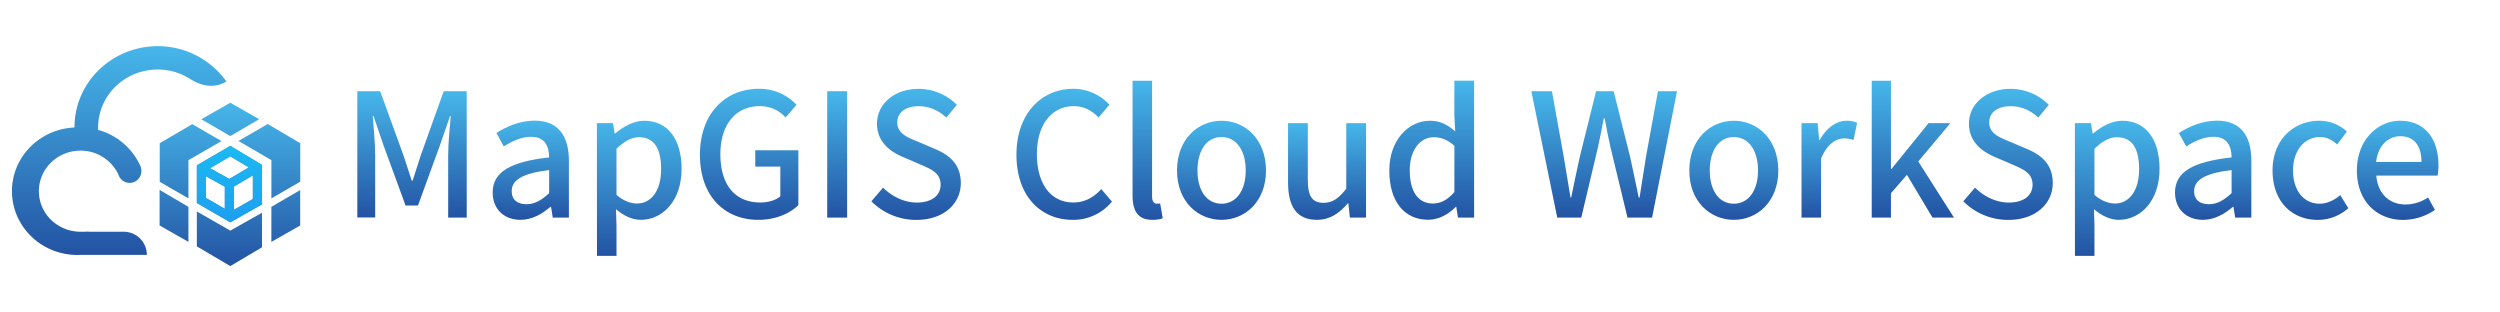 <svg id="图层_1" data-name="图层 1" xmlns="http://www.w3.org/2000/svg" xmlns:xlink="http://www.w3.org/1999/xlink" viewBox="0 0 1281 160"><defs><style>.cls-1{fill:url(#linear-gradient);}.cls-2{fill:url(#linear-gradient-2);}.cls-3{fill:url(#linear-gradient-3);}.cls-4{fill:url(#linear-gradient-4);}.cls-5{fill:url(#linear-gradient-5);}.cls-6{fill:url(#linear-gradient-6);}.cls-7{fill:url(#linear-gradient-7);}.cls-8{fill:url(#linear-gradient-8);}.cls-9{fill:url(#linear-gradient-9);}.cls-10{fill:url(#linear-gradient-10);}.cls-11{fill:url(#linear-gradient-11);}.cls-12{fill:url(#linear-gradient-12);}.cls-13{fill:url(#linear-gradient-13);}.cls-14{fill:url(#linear-gradient-14);}.cls-15{fill:url(#linear-gradient-15);}.cls-16{fill:url(#linear-gradient-16);}.cls-17{fill:url(#linear-gradient-17);}.cls-18{fill:url(#linear-gradient-18);}.cls-19{fill:url(#linear-gradient-19);}.cls-20{fill:url(#linear-gradient-20);}.cls-21{fill:url(#linear-gradient-21);}.cls-22{fill:url(#未命名的渐变_9);}.cls-23{fill:url(#linear-gradient-22);}</style><linearGradient id="linear-gradient" x1="211.12" y1="46.73" x2="211.12" y2="111.5" gradientUnits="userSpaceOnUse"><stop offset="0" stop-color="#46b7ea"/><stop offset="1" stop-color="#2353a3"/></linearGradient><linearGradient id="linear-gradient-2" x1="271.97" y1="61.87" x2="271.97" y2="112.64" xlink:href="#linear-gradient"/><linearGradient id="linear-gradient-3" x1="327.54" y1="61.87" x2="327.54" y2="131.12" xlink:href="#linear-gradient"/><linearGradient id="linear-gradient-4" x1="383.86" y1="45.5" x2="383.86" y2="112.64" xlink:href="#linear-gradient"/><linearGradient id="linear-gradient-5" x1="428.96" y1="46.73" x2="428.96" y2="111.5" xlink:href="#linear-gradient"/><linearGradient id="linear-gradient-6" x1="469.4" y1="45.5" x2="469.4" y2="112.64" xlink:href="#linear-gradient"/><linearGradient id="linear-gradient-7" x1="545.3" y1="45.5" x2="545.3" y2="112.64" xlink:href="#linear-gradient"/><linearGradient id="linear-gradient-8" x1="588.06" y1="41.36" x2="588.06" y2="112.64" xlink:href="#linear-gradient"/><linearGradient id="linear-gradient-9" x1="625.9" y1="61.87" x2="625.9" y2="112.64" xlink:href="#linear-gradient"/><linearGradient id="linear-gradient-10" x1="679.93" y1="63.1" x2="679.93" y2="112.64" xlink:href="#linear-gradient"/><linearGradient id="linear-gradient-11" x1="733.61" y1="41.36" x2="733.61" y2="112.64" xlink:href="#linear-gradient"/><linearGradient id="linear-gradient-12" x1="821.96" y1="46.73" x2="821.96" y2="111.5" xlink:href="#linear-gradient"/><linearGradient id="linear-gradient-13" x1="888.4" y1="61.87" x2="888.4" y2="112.64" xlink:href="#linear-gradient"/><linearGradient id="linear-gradient-14" x1="937.33" y1="61.87" x2="937.33" y2="111.5" xlink:href="#linear-gradient"/><linearGradient id="linear-gradient-15" x1="980.14" y1="41.36" x2="980.14" y2="111.5" xlink:href="#linear-gradient"/><linearGradient id="linear-gradient-16" x1="1028.9" y1="45.5" x2="1028.9" y2="112.64" xlink:href="#linear-gradient"/><linearGradient id="linear-gradient-17" x1="1084.86" y1="61.87" x2="1084.86" y2="131.12" xlink:href="#linear-gradient"/><linearGradient id="linear-gradient-18" x1="1134.01" y1="61.87" x2="1134.01" y2="112.64" xlink:href="#linear-gradient"/><linearGradient id="linear-gradient-19" x1="1183.86" y1="61.87" x2="1183.86" y2="112.64" xlink:href="#linear-gradient"/><linearGradient id="linear-gradient-20" x1="1228.57" y1="61.87" x2="1228.57" y2="112.64" xlink:href="#linear-gradient"/><linearGradient id="linear-gradient-21" x1="117.84" y1="52.64" x2="117.84" y2="136.34" xlink:href="#linear-gradient"/><linearGradient id="未命名的渐变_9" x1="117.53" y1="74.73" x2="117.53" y2="113.9" gradientUnits="userSpaceOnUse"><stop offset="0" stop-color="#1bbaf2"/><stop offset="1" stop-color="#1d9fef"/></linearGradient><linearGradient id="linear-gradient-22" x1="61.11" y1="23.66" x2="61.11" y2="130.64" xlink:href="#linear-gradient"/></defs><path class="cls-1" d="M183.09,46.73H194.8l11.88,32.73c1.49,4.32,2.81,8.72,4.31,13.12h.44c1.5-4.4,2.73-8.8,4.22-13.12l11.71-32.73h11.79V111.5h-9.5v-32c0-5.8.79-14.16,1.32-20.06h-.36l-5.19,15-11.26,30.89h-6.34L196.47,74.36l-5.1-15H191c.44,5.9,1.24,14.26,1.24,20.06v32h-9.16Z"/><path class="cls-2" d="M252.44,98.65c0-10.39,8.8-15.75,28.95-18-.09-5.64-2.11-10.56-9.24-10.56-5.1,0-9.86,2.29-14,4.92l-3.79-6.86c5-3.17,11.8-6.33,19.54-6.33,12,0,17.6,7.65,17.6,20.5V111.5h-8.27l-.88-5.55h-.27c-4.4,3.79-9.59,6.69-15.4,6.69C258.33,112.64,252.44,107.18,252.44,98.65Zm28.95.35V87.12c-14.34,1.76-19.18,5.37-19.18,10.82,0,4.76,3.25,6.69,7.56,6.69S277.43,102.61,281.39,99Z"/><path class="cls-3" d="M305.85,63.1h8.28l.79,5.28h.26c4.23-3.52,9.51-6.51,14.87-6.51,12.32,0,19.19,9.76,19.19,24.63,0,16.64-9.95,26.14-20.86,26.14-4.31,0-8.62-1.94-12.76-5.46l.27,8.28v15.66h-10Zm32.91,23.58c0-10.12-3.25-16.37-11.35-16.37-3.78,0-7.39,1.94-11.52,5.9V99.88c3.78,3.26,7.56,4.4,10.55,4.4C333.48,104.28,338.76,98,338.76,86.68Z"/><path class="cls-4" d="M358.65,79.29c0-21.12,13-33.79,30.19-33.79a25.86,25.86,0,0,1,19.27,8.18l-5.55,6.51a17.51,17.51,0,0,0-13.37-5.8c-12.06,0-20.07,9.32-20.07,24.55,0,15.4,7.13,24.81,20.51,24.81,4,0,7.92-1.14,10.21-3.17V85.36H387V77h22.09v28.07c-4.32,4.31-11.62,7.57-20.51,7.57C371.24,112.64,358.65,100.5,358.65,79.29Z"/><path class="cls-5" d="M423.86,46.73h10.21V111.5H423.86Z"/><path class="cls-6" d="M446.48,103.14l6-7c4.66,4.66,11,7.65,17.25,7.65,7.83,0,12.23-3.69,12.23-9.15,0-5.89-4.4-7.74-10.39-10.38l-9-3.87c-6.25-2.64-13.2-7.57-13.2-17,0-10.21,9-17.86,21.29-17.86a27.78,27.78,0,0,1,19.63,8.18l-5.37,6.51c-4.05-3.6-8.54-5.8-14.26-5.8-6.6,0-10.91,3.16-10.91,8.36,0,5.54,5.19,7.65,10.47,9.76l8.89,3.79c7.66,3.25,13.2,8,13.2,17.51,0,10.38-8.62,18.83-22.79,18.83A32.3,32.3,0,0,1,446.48,103.14Z"/><path class="cls-7" d="M520.83,79.29c0-21.12,12.85-33.79,29.22-33.79a25,25,0,0,1,18.39,8.18l-5.54,6.51c-3.35-3.43-7.4-5.8-12.68-5.8-11.17,0-18.92,9.32-18.92,24.55,0,15.4,7.22,24.81,18.66,24.81,5.9,0,10.47-2.64,14.34-6.86l5.46,6.42a25.55,25.55,0,0,1-20.15,9.33C533.33,112.64,520.83,100.5,520.83,79.29Z"/><path class="cls-8" d="M580.32,100.14V41.36h10v59.31c0,2.73,1.23,3.7,2.47,3.7a6.86,6.86,0,0,0,1.67-.18l1.32,7.66a16.26,16.26,0,0,1-5.46.79C583.05,112.64,580.32,108,580.32,100.14Z"/><path class="cls-9" d="M603.11,87.38c0-16.19,10.83-25.51,22.79-25.51s22.79,9.32,22.79,25.51c0,16-10.82,25.26-22.79,25.26S603.11,103.4,603.11,87.38Zm35.2,0c0-10.29-4.75-17.16-12.41-17.16s-12.32,6.87-12.32,17.16,4.75,17,12.32,17S638.31,97.59,638.31,87.38Z"/><path class="cls-10" d="M660,93.54V63.1h10.12V92.31c0,8.36,2.37,11.62,8.09,11.62,4.49,0,7.57-2.11,11.62-7.22V63.1h10.12v48.4h-8.27l-.79-7.31h-.27c-4.4,5.11-9.15,8.45-15.84,8.45C664.45,112.64,660,105.86,660,93.54Z"/><path class="cls-11" d="M711.88,87.38c0-15.75,9.94-25.51,20.77-25.51,5.54,0,9.06,2.11,13,5.45l-.44-8v-18h10.12V111.5h-8.27L746.2,106h-.27c-3.6,3.7-8.62,6.6-14.08,6.6C719.71,112.64,711.88,103.4,711.88,87.38Zm33.35,11V74.71c-3.61-3.25-7-4.4-10.65-4.4-6.77,0-12.23,6.43-12.23,16.9,0,11,4.31,17.07,11.88,17.07C738.28,104.28,741.71,102.43,745.23,98.38Z"/><path class="cls-12" d="M784.65,46.73h10.56l6.07,33.7,3.44,20.77h.35c1.41-7,2.9-13.9,4.4-20.77l8.36-33.7h9l8.45,33.7c1.5,6.78,2.91,13.73,4.4,20.77h.44c1.06-7,2.2-14,3.26-20.77l6.16-33.7h9.76L846.52,111.5H833.93l-8.71-36c-1.14-5.11-2.11-10-3-14.88h-.44c-.88,4.93-1.94,9.77-3,14.88l-8.54,36H797.94Z"/><path class="cls-13" d="M865.61,87.38c0-16.19,10.83-25.51,22.79-25.51s22.8,9.32,22.8,25.51c0,16-10.83,25.26-22.8,25.26S865.61,103.4,865.61,87.38Zm35.2,0c0-10.29-4.75-17.16-12.41-17.16s-12.32,6.87-12.32,17.16,4.76,17,12.32,17S900.81,97.59,900.81,87.38Z"/><path class="cls-14" d="M923.08,63.1h8.27l.79,8.71h.26c3.44-6.25,8.54-9.94,13.73-9.94a12.12,12.12,0,0,1,5.46,1.05l-1.85,8.8a14.24,14.24,0,0,0-4.84-.79c-4,0-8.71,2.73-11.79,10.38V111.5h-10Z"/><path class="cls-15" d="M959.07,41.36h9.85V86.59h.27l19-23.49h11.17L982.92,82.72l18.3,28.78h-11L977.11,89.58,968.92,99v12.5h-9.85Z"/><path class="cls-16" d="M1006,103.14l6-7c4.66,4.66,11,7.65,17.24,7.65,7.84,0,12.24-3.69,12.24-9.15,0-5.89-4.4-7.74-10.39-10.38l-9-3.87c-6.25-2.64-13.2-7.57-13.2-17,0-10.21,9-17.86,21.29-17.86a27.74,27.74,0,0,1,19.62,8.18l-5.36,6.51c-4-3.6-8.54-5.8-14.26-5.8-6.6,0-10.91,3.16-10.91,8.36,0,5.54,5.19,7.65,10.47,9.76l8.89,3.79c7.65,3.25,13.2,8,13.2,17.51,0,10.38-8.63,18.83-22.79,18.83A32.34,32.34,0,0,1,1006,103.14Z"/><path class="cls-17" d="M1063.17,63.1h8.27l.79,5.28h.27c4.22-3.52,9.5-6.51,14.87-6.51,12.32,0,19.18,9.76,19.18,24.63,0,16.64-9.94,26.14-20.85,26.14-4.31,0-8.63-1.94-12.76-5.46l.26,8.28v15.66h-10Zm32.91,23.58c0-10.12-3.25-16.37-11.35-16.37-3.78,0-7.39,1.94-11.53,5.9V99.88c3.79,3.26,7.57,4.4,10.56,4.4C1090.8,104.28,1096.08,98,1096.08,86.68Z"/><path class="cls-18" d="M1114.47,98.65c0-10.39,8.8-15.75,29-18-.09-5.64-2.12-10.56-9.24-10.56-5.11,0-9.86,2.29-14,4.92l-3.78-6.86c5-3.17,11.79-6.33,19.54-6.33,12,0,17.6,7.65,17.6,20.5V111.5h-8.28l-.88-5.55h-.26c-4.4,3.79-9.59,6.69-15.4,6.69C1120.37,112.64,1114.47,107.18,1114.47,98.65Zm29,.35V87.12c-14.35,1.76-19.19,5.37-19.19,10.82,0,4.76,3.26,6.69,7.57,6.69S1139.47,102.61,1143.43,99Z"/><path class="cls-19" d="M1164.46,87.38c0-16.19,11.17-25.51,23.93-25.51a20.78,20.78,0,0,1,14.17,5.54l-5,6.6c-2.64-2.38-5.36-3.79-8.71-3.79-8.09,0-13.9,6.87-13.9,17.16s5.54,17,13.64,17c4,0,7.66-1.94,10.56-4.4l4.13,6.69a23.56,23.56,0,0,1-15.66,6C1174.49,112.64,1164.46,103.4,1164.46,87.38Z"/><path class="cls-20" d="M1207.67,87.38c0-15.75,10.73-25.51,22.08-25.51,12.85,0,19.72,9.24,19.72,23a26.56,26.56,0,0,1-.44,5.11h-31.42c.79,9.24,6.6,14.78,15,14.78a20.55,20.55,0,0,0,11.53-3.61l3.52,6.43a29.38,29.38,0,0,1-16.37,5.1C1218.14,112.64,1207.67,103.31,1207.67,87.38Zm33.08-4.4c0-8.36-3.78-13.19-10.82-13.19-6.07,0-11.44,4.66-12.41,13.19Z"/><path class="cls-21" d="M83.27,96.62Zm-1.49,18.91,14.77,8.41V106L81.92,97.37l-.14-.07v18.23Zm52.46,11.18V109L118,118.17l-17.14-9.82v17.89L118,136.34Zm4.81-2.77,14.77-8.41V97.37L139.05,106Zm-4.81-39.45L118,74.73h0l-17.14,10V104L118,113.9l16.27-9.21ZM115.19,107l-9.76-5.62V90.25l9.76,5.42Zm2.31-15.31-9.9-5.49L118,80.09l9.49,5.69ZM129.56,102l-9.76,5.55V95.61l9.76-5.76Zm-31-38.36ZM81.85,93.17l14.71,8.47V82.05l16.94-9.76-15-8.67L81.85,73.38Zm72-.08V73.38l-16.67-9.83-15,8.68,16.88,9.82v19.59Zm-21.07-32L118,52.64l-14.84,8.47L118,69.72Z"/><path class="cls-22" d="M100.83,108.35m33.41.61,0-24.47L118,74.73h0l-17.14,10V104L118,113.9l16.27-9.21ZM115.19,107l-9.76-5.62V90.25l9.76,5.42Zm2.31-15.31-9.9-5.49L118,80.09l9.49,5.69ZM129.56,102l-9.76,5.55V95.61l9.76-5.76Z"/><path class="cls-23" d="M78,23.75C55.56,25.22,38.12,43.4,38.17,65.32c-18.53.82-32.87,16.1-32,34.14s16.53,32,35.07,31.14h34a11.86,11.86,0,0,0-11.87-11.86H45.67a6.22,6.22,0,0,0-2,0H41.27c-11.79,0-21.35-9.31-21.35-20.78s9.56-20.78,21.35-20.78A21.41,21.41,0,0,1,60.7,89.47l0,0a6,6,0,0,0,11.73-2,5.91,5.91,0,0,0-.78-3h0a33.33,33.33,0,0,0-21.37-17.9V65.31c0-16.39,13.66-29.68,30.5-29.68a30.94,30.94,0,0,1,16.67,4.83c11,7,18.26,1.3,18.58,1.33A43.13,43.13,0,0,0,78,23.75Z"/></svg>